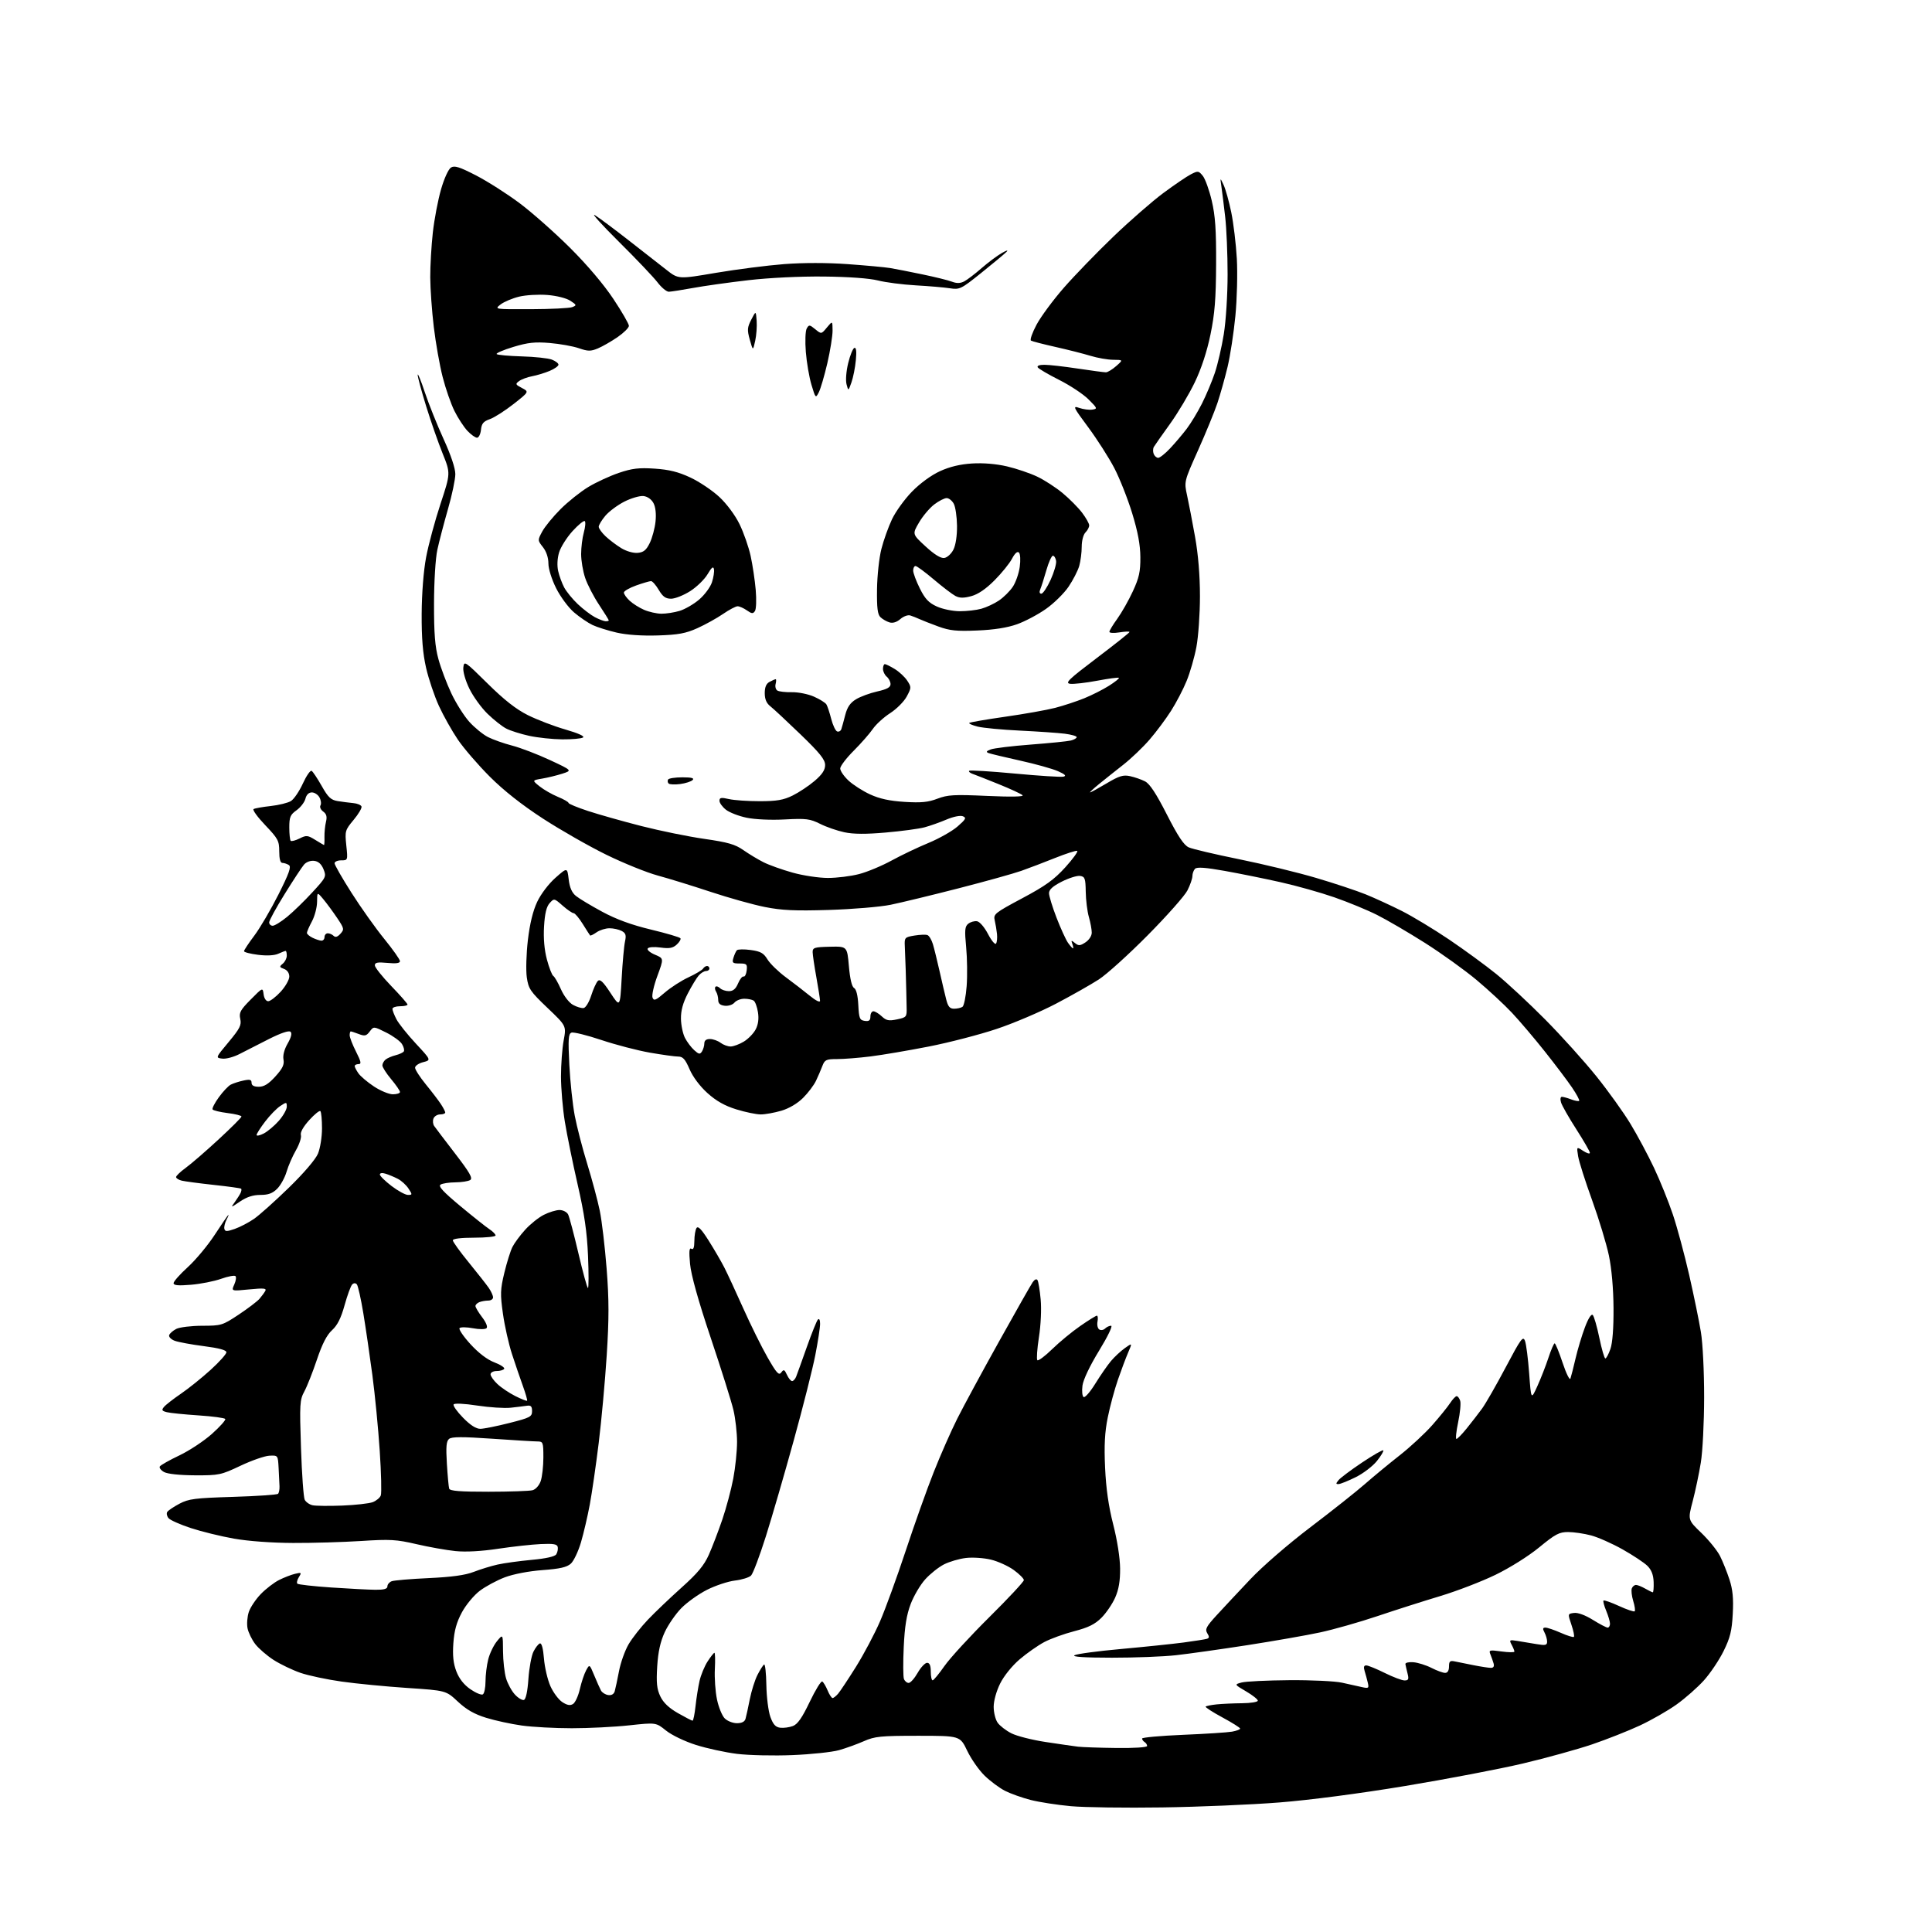 <?xml version="1.0" encoding="UTF-8" standalone="no"?>
<svg 
  version="1.1" 
  xmlns="http://www.w3.org/2000/svg" 
  xmlns:xlink="http://www.w3.org/1999/xlink" 
  xmlns:svg="http://www.w3.org/2000/svg"
  xmlns:rdf="http://www.w3.org/1999/02/22-rdf-syntax-ns#"
  xmlns:cc="http://creativecommons.org/ns#"
  xmlns:dc="http://purl.org/dc/elements/1.1/"
  viewBox="0 0 768 768"
  width="768"
  height="768"
>
<style>svg {background-color: white; }</style>"
<path stroke="none" fill="black" fill-rule="evenodd" d="M462.00,718.48C447.43,718.70 431.11,718.47 425.73,717.99C420.36,717.50 413.16,716.39 409.73,715.52C406.31,714.64 401.70,713.00 399.50,711.88C397.30,710.75 393.66,708.05 391.41,705.86C389.16,703.68 386.04,699.22 384.48,695.95C381.63,690.00 381.63,690.00 364.94,690.00C350.03,690.00 347.74,690.23 343.38,692.16C340.70,693.34 336.26,694.94 333.51,695.72C330.75,696.49 322.43,697.38 315.00,697.68C307.57,697.99 297.67,697.76 293.00,697.19C288.32,696.61 280.95,695.01 276.62,693.63C272.15,692.21 267.02,689.74 264.75,687.92C260.75,684.70 260.75,684.70 250.12,685.85C244.28,686.49 234.02,687.00 227.32,687.00C220.62,687.00 211.68,686.52 207.45,685.93C203.22,685.34 196.83,683.96 193.25,682.85C188.55,681.40 185.43,679.61 182.02,676.43C177.30,672.01 177.30,672.01 161.90,670.99C153.43,670.42 141.71,669.29 135.85,668.46C129.99,667.64 122.60,666.07 119.43,664.98C116.26,663.88 111.46,661.58 108.77,659.86C106.09,658.13 102.79,655.28 101.45,653.53C100.11,651.77 98.74,648.95 98.40,647.26C98.06,645.56 98.29,642.66 98.90,640.80C99.51,638.95 101.67,635.72 103.69,633.64C105.72,631.55 108.98,629.05 110.94,628.07C112.90,627.09 115.75,625.98 117.27,625.62C119.84,625.00 119.96,625.10 118.81,626.93C118.13,628.02 117.86,629.19 118.21,629.54C118.55,629.89 124.61,630.57 131.67,631.05C138.73,631.53 146.64,631.94 149.25,631.96C152.66,631.99 154.00,631.61 154.00,630.61C154.00,629.84 154.76,628.92 155.69,628.57C156.62,628.21 163.26,627.65 170.44,627.32C179.62,626.89 184.93,626.16 188.31,624.85C190.96,623.82 195.22,622.51 197.78,621.94C200.34,621.36 206.44,620.53 211.33,620.07C217.02,619.55 220.54,618.76 221.11,617.88C221.60,617.12 221.87,615.83 221.72,615.00C221.50,613.81 220.08,613.56 214.97,613.79C211.41,613.95 203.80,614.79 198.04,615.65C191.36,616.66 185.23,617.00 181.04,616.58C177.45,616.21 170.46,614.97 165.53,613.82C157.57,611.97 155.10,611.82 143.53,612.57C136.36,613.03 124.20,613.38 116.50,613.35C108.08,613.32 98.72,612.64 93.00,611.63C87.78,610.71 80.05,608.81 75.83,607.42C71.60,606.03 67.63,604.26 66.99,603.49C66.35,602.72 66.12,601.61 66.48,601.03C66.84,600.45 69.02,598.98 71.32,597.76C75.01,595.81 77.50,595.49 92.67,595.03C102.11,594.74 110.15,594.19 110.52,593.81C110.90,593.44 111.16,592.09 111.11,590.81C111.06,589.54 110.90,586.25 110.75,583.50C110.48,578.50 110.48,578.50 107.09,578.66C105.22,578.75 100.05,580.55 95.60,582.66C87.85,586.33 87.06,586.50 77.50,586.46C71.41,586.43 66.61,585.92 65.22,585.16C63.97,584.47 63.21,583.46 63.54,582.93C63.87,582.40 67.37,580.42 71.32,578.54C75.27,576.66 81.09,572.81 84.26,569.98C87.42,567.15 89.80,564.49 89.54,564.07C89.28,563.65 84.50,563.01 78.91,562.64C73.31,562.27 67.66,561.70 66.34,561.37C64.35,560.87 64.16,560.52 65.18,559.28C65.86,558.46 68.91,556.08 71.96,554.00C75.01,551.92 80.31,547.65 83.75,544.52C87.19,541.39 90.00,538.25 90.00,537.55C90.00,536.68 87.07,535.89 81.01,535.11C76.06,534.47 70.85,533.51 69.42,532.97C68.00,532.43 67.02,531.43 67.25,530.74C67.47,530.06 68.75,528.94 70.08,528.26C71.41,527.59 76.04,527.02 80.37,527.01C87.99,527.00 88.43,526.86 94.90,522.57C98.57,520.13 102.27,517.31 103.13,516.32C103.99,515.32 105.04,513.91 105.45,513.18C106.06,512.11 104.84,511.99 99.06,512.56C91.92,513.27 91.92,513.27 93.12,510.63C93.78,509.18 94.00,507.67 93.61,507.28C93.22,506.89 90.64,507.37 87.89,508.35C85.13,509.33 79.75,510.39 75.94,510.71C70.83,511.14 69.00,510.97 69.00,510.07C69.00,509.40 71.55,506.52 74.68,503.68C77.80,500.83 82.55,495.13 85.25,491.01C87.94,486.89 90.40,483.29 90.71,483.01C91.02,482.73 90.73,483.54 90.07,484.80C89.41,486.07 89.01,487.72 89.19,488.47C89.45,489.61 90.12,489.62 93.30,488.52C95.39,487.79 98.84,485.99 100.97,484.52C103.10,483.05 109.33,477.47 114.82,472.13C120.76,466.35 125.45,460.87 126.40,458.59C127.28,456.47 128.00,451.98 128.00,448.54C128.00,445.13 127.71,442.05 127.36,441.69C127.01,441.34 125.01,442.96 122.91,445.28C120.53,447.92 119.29,450.15 119.61,451.22C119.89,452.17 119.00,454.87 117.65,457.22C116.29,459.57 114.61,463.43 113.92,465.78C113.23,468.14 111.55,471.17 110.20,472.53C108.35,474.38 106.66,475.00 103.50,475.00C100.60,475.00 98.08,475.81 95.45,477.60C91.68,480.16 91.65,480.16 93.33,477.85C94.26,476.56 95.30,474.92 95.64,474.21C95.97,473.50 96.08,472.74 95.87,472.53C95.66,472.32 90.77,471.64 84.99,471.02C79.22,470.39 73.49,469.63 72.25,469.33C71.01,469.03 70.00,468.38 70.00,467.90C70.00,467.41 71.71,465.77 73.80,464.26C75.90,462.74 81.75,457.68 86.80,453.02C91.86,448.35 96.00,444.22 96.00,443.84C96.00,443.46 93.52,442.83 90.49,442.46C87.45,442.08 84.76,441.43 84.50,441.01C84.25,440.59 85.36,438.42 86.99,436.18C88.61,433.94 90.74,431.68 91.72,431.17C92.70,430.66 94.96,429.92 96.75,429.54C99.34,428.98 100.00,429.16 100.00,430.42C100.00,431.49 100.92,432.00 102.88,432.00C104.99,432.00 106.77,430.89 109.48,427.89C112.34,424.73 113.08,423.18 112.69,421.17C112.38,419.55 113.01,417.14 114.34,414.83C115.75,412.38 116.15,410.77 115.50,410.15C114.87,409.56 111.75,410.60 107.00,412.98C102.88,415.05 97.62,417.73 95.31,418.94C93.01,420.15 89.90,421.00 88.39,420.82C85.65,420.50 85.65,420.50 90.90,414.21C95.36,408.85 96.05,407.49 95.51,405.04C94.96,402.56 95.53,401.50 99.66,397.33C104.44,392.50 104.44,392.50 104.79,395.25C104.99,396.86 105.75,398.00 106.62,398.00C107.43,398.00 109.65,396.31 111.55,394.25C113.44,392.19 114.99,389.47 115.00,388.22C115.00,386.81 114.20,385.64 112.91,385.16C111.03,384.47 110.98,384.26 112.41,383.07C113.29,382.35 114.00,380.91 114.00,379.88C114.00,378.84 113.80,378.00 113.55,378.00C113.30,378.00 111.98,378.51 110.63,379.12C109.08,379.83 106.07,379.99 102.58,379.55C99.51,379.17 97.00,378.52 97.00,378.11C97.00,377.70 98.84,374.92 101.09,371.93C103.34,368.94 107.65,361.60 110.67,355.61C114.94,347.13 115.86,344.53 114.83,343.87C114.10,343.41 112.94,343.02 112.25,343.02C111.43,343.01 111.00,341.41 111.00,338.43C111.00,334.24 110.53,333.36 105.44,328.02C102.38,324.82 100.30,321.94 100.80,321.62C101.31,321.31 104.38,320.76 107.61,320.41C110.85,320.05 114.47,319.16 115.66,318.42C116.85,317.68 118.98,314.55 120.39,311.46C121.80,308.38 123.37,306.11 123.88,306.43C124.39,306.74 126.19,309.45 127.89,312.45C130.42,316.95 131.53,318.00 134.23,318.44C136.03,318.73 138.82,319.09 140.42,319.24C142.03,319.38 143.51,320.00 143.71,320.61C143.91,321.22 142.49,323.62 140.56,325.93C137.18,329.98 137.07,330.36 137.66,336.07C138.28,341.97 138.27,342.00 135.64,342.00C134.19,342.00 133.00,342.53 133.00,343.17C133.00,343.81 136.03,349.10 139.74,354.92C143.44,360.74 149.29,368.97 152.74,373.21C156.18,377.44 159.00,381.44 159.00,382.08C159.00,382.89 157.43,383.10 154.00,382.77C150.08,382.40 149.00,382.61 149.00,383.74C149.00,384.54 151.93,388.22 155.50,391.93C159.08,395.63 162.00,398.96 162.00,399.33C162.00,399.70 160.65,400.00 159.00,400.00C157.35,400.00 156.00,400.47 156.00,401.05C156.00,401.63 156.71,403.48 157.59,405.17C158.46,406.86 161.93,411.20 165.29,414.82C171.41,421.40 171.41,421.40 168.21,422.23C166.44,422.68 165.00,423.68 165.00,424.44C165.00,425.20 166.91,428.16 169.25,431.03C171.59,433.89 174.29,437.42 175.24,438.87C176.20,440.32 176.99,441.84 176.99,442.25C177.00,442.66 176.09,443.00 174.97,443.00C173.85,443.00 172.65,443.74 172.31,444.64C171.96,445.54 172.09,446.87 172.59,447.59C173.09,448.32 176.84,453.25 180.91,458.55C186.75,466.14 188.02,468.37 186.91,469.08C186.14,469.57 183.47,469.98 181.00,470.00C178.53,470.02 175.89,470.42 175.13,470.90C174.12,471.54 176.14,473.73 182.93,479.39C187.97,483.58 193.20,487.74 194.55,488.62C195.90,489.51 197.00,490.63 197.00,491.12C197.00,491.60 193.18,492.00 188.50,492.00C183.28,492.00 180.00,492.40 180.00,493.04C180.00,493.61 182.83,497.55 186.30,501.79C189.76,506.03 193.36,510.61 194.30,511.97C195.23,513.33 196.00,515.02 196.00,515.72C196.00,516.43 195.14,517.00 194.08,517.00C193.03,517.00 191.45,517.27 190.58,517.61C189.71,517.94 189.00,518.65 189.00,519.17C189.00,519.70 190.19,521.70 191.65,523.61C193.22,525.66 193.94,527.45 193.40,527.97C192.89,528.47 190.55,528.48 188.00,528.00C185.53,527.53 183.14,527.50 182.69,527.93C182.25,528.36 184.18,531.22 186.98,534.29C190.23,537.85 193.68,540.48 196.52,541.56C198.96,542.49 200.72,543.65 200.42,544.13C200.12,544.61 198.78,545.00 197.44,545.00C196.09,545.00 195.00,545.59 195.00,546.31C195.00,547.04 196.24,548.79 197.75,550.20C199.26,551.62 202.46,553.76 204.85,554.96C207.24,556.16 209.34,556.99 209.52,556.81C209.71,556.63 208.96,554.01 207.87,550.99C206.78,547.97 204.82,542.25 203.53,538.28C202.23,534.31 200.61,527.09 199.93,522.25C198.82,514.42 198.88,512.59 200.48,505.97C201.47,501.86 202.92,497.24 203.70,495.69C204.48,494.14 206.74,491.07 208.74,488.87C210.73,486.66 214.06,483.99 216.14,482.93C218.22,481.87 221.05,481.00 222.42,481.00C223.80,481.00 225.33,481.79 225.83,482.75C226.32,483.71 228.17,490.69 229.94,498.25C231.71,505.81 233.41,512.00 233.72,512.00C234.03,512.00 234.04,506.26 233.75,499.25C233.34,489.68 232.31,482.60 229.63,470.88C227.66,462.29 225.37,451.04 224.53,445.88C223.69,440.72 223.01,432.65 223.00,427.93C223.00,423.22 223.48,416.76 224.07,413.58C225.14,407.80 225.14,407.80 217.63,400.65C210.77,394.11 210.07,393.07 209.41,388.50C209.02,385.75 209.21,379.09 209.84,373.70C210.61,367.18 211.85,362.08 213.55,358.48C215.03,355.36 218.10,351.32 220.81,348.93C225.50,344.79 225.50,344.79 226.06,349.53C226.45,352.84 227.33,354.85 228.95,356.16C230.23,357.20 234.93,360.02 239.39,362.43C244.98,365.45 251.00,367.65 258.76,369.52C264.95,371.01 270.23,372.56 270.49,372.98C270.74,373.39 270.07,374.53 268.99,375.50C267.47,376.89 266.05,377.14 262.56,376.66C259.97,376.31 257.83,376.47 257.47,377.05C257.13,377.59 258.44,378.70 260.37,379.51C263.89,380.98 263.89,380.98 261.32,387.94C259.90,391.77 259.04,395.65 259.39,396.57C259.93,397.98 260.68,397.67 264.26,394.57C266.59,392.56 270.82,389.83 273.66,388.51C276.49,387.19 279.11,385.63 279.47,385.05C279.83,384.47 280.54,384.00 281.06,384.00C281.58,384.00 282.00,384.45 282.00,385.00C282.00,385.55 281.39,386.00 280.65,386.00C279.92,386.00 278.62,386.79 277.77,387.75C276.92,388.71 274.96,391.93 273.42,394.91C271.47,398.69 270.64,401.73 270.69,404.98C270.73,407.54 271.45,410.96 272.28,412.57C273.11,414.19 274.77,416.39 275.96,417.46C277.80,419.13 278.26,419.20 279.05,417.96C279.55,417.16 279.98,415.71 279.98,414.75C279.99,413.60 280.77,413.01 282.25,413.03C283.49,413.05 285.37,413.72 286.44,414.53C287.51,415.34 289.31,416.00 290.44,416.00C291.57,415.99 293.94,415.11 295.70,414.04C297.46,412.97 299.58,410.78 300.41,409.17C301.41,407.25 301.71,404.95 301.30,402.38C300.97,400.25 300.20,398.17 299.60,397.77C298.99,397.36 297.32,397.02 295.87,397.02C294.43,397.01 292.67,397.70 291.96,398.55C291.24,399.41 289.52,399.97 288.09,399.80C286.27,399.59 285.50,398.91 285.50,397.50C285.50,396.40 285.12,394.91 284.65,394.18C284.18,393.46 284.08,392.59 284.42,392.25C284.76,391.91 285.57,392.17 286.22,392.82C286.87,393.47 288.46,394.00 289.75,394.00C291.42,394.00 292.47,393.12 293.39,390.93C294.10,389.24 295.09,388.01 295.59,388.18C296.09,388.36 296.64,387.26 296.82,385.75C297.10,383.27 296.83,383.00 294.00,383.00C291.21,383.00 290.94,382.75 291.55,380.75C291.92,379.51 292.54,378.16 292.92,377.74C293.30,377.33 295.77,377.28 298.41,377.64C302.36,378.18 303.55,378.85 305.09,381.39C306.12,383.08 309.41,386.28 312.40,388.49C315.38,390.69 319.67,394.00 321.91,395.83C324.29,397.78 325.99,398.61 325.98,397.83C325.97,397.10 325.31,392.90 324.52,388.50C323.72,384.10 323.06,379.60 323.04,378.50C323.02,376.71 323.73,376.48 329.89,376.34C336.76,376.18 336.76,376.18 337.45,384.08C337.89,389.14 338.63,392.25 339.51,392.75C340.38,393.23 341.00,395.73 341.19,399.51C341.47,404.85 341.74,405.53 343.75,405.82C345.46,406.06 346.00,405.64 346.00,404.07C346.00,402.93 346.53,402.00 347.19,402.00C347.84,402.00 349.34,402.91 350.52,404.02C352.31,405.70 353.32,405.90 356.58,405.22C360.36,404.42 360.50,404.26 360.40,400.45C360.35,398.28 360.28,395.38 360.26,394.00C360.24,392.62 360.14,388.80 360.03,385.50C359.92,382.20 359.76,377.94 359.67,376.03C359.51,372.72 359.69,372.53 363.48,371.90C365.67,371.54 368.01,371.45 368.68,371.71C369.35,371.97 370.33,373.60 370.85,375.34C371.37,377.08 372.55,381.88 373.48,386.00C374.40,390.12 375.59,395.19 376.12,397.25C376.86,400.17 377.57,401.00 379.29,400.98C380.50,400.98 381.99,400.64 382.60,400.23C383.20,399.83 383.95,396.12 384.26,392.00C384.57,387.88 384.48,380.90 384.06,376.50C383.41,369.75 383.54,368.30 384.89,367.21C385.77,366.50 387.33,366.05 388.37,366.21C389.45,366.38 391.32,368.55 392.77,371.32C394.16,373.98 395.59,375.67 395.95,375.08C396.32,374.49 396.48,372.77 396.32,371.25C396.16,369.74 395.76,367.32 395.42,365.87C394.84,363.37 395.41,362.92 406.36,357.07C415.62,352.14 419.02,349.68 423.51,344.73C426.59,341.32 428.69,338.40 428.18,338.23C427.67,338.06 423.71,339.34 419.38,341.07C415.05,342.81 409.02,345.10 406.00,346.17C402.98,347.24 391.74,350.37 381.04,353.12C370.33,355.87 358.18,358.81 354.04,359.66C349.89,360.51 338.85,361.43 329.50,361.72C315.93,362.13 310.79,361.89 304.00,360.54C299.32,359.61 289.65,356.90 282.50,354.53C275.35,352.16 265.90,349.24 261.50,348.05C257.10,346.86 247.88,343.13 241.00,339.76C234.12,336.39 222.79,329.92 215.81,325.39C207.43,319.94 200.25,314.28 194.70,308.73C190.08,304.11 184.37,297.49 182.02,294.03C179.67,290.57 176.28,284.54 174.48,280.62C172.68,276.70 170.39,269.90 169.38,265.50C168.07,259.75 167.57,253.71 167.62,244.00C167.67,235.82 168.36,226.96 169.39,221.50C170.32,216.55 172.89,207.02 175.10,200.32C179.12,188.13 179.12,188.13 175.97,180.32C174.23,176.02 171.28,167.55 169.41,161.50C167.54,155.45 166.02,149.82 166.04,149.00C166.06,148.18 167.35,151.32 168.90,156.00C170.46,160.68 173.82,169.05 176.37,174.62C179.24,180.90 181.00,186.15 181.00,188.47C181.00,190.52 179.69,196.77 178.08,202.35C176.48,207.93 174.58,215.20 173.86,218.50C173.11,221.95 172.55,231.09 172.53,240.00C172.51,251.81 172.92,257.05 174.28,262.00C175.25,265.57 177.57,271.71 179.42,275.63C181.27,279.55 184.49,284.64 186.57,286.95C188.66,289.26 192.00,291.98 193.99,293.00C195.99,294.01 200.32,295.55 203.63,296.40C206.93,297.26 213.65,299.83 218.57,302.12C227.50,306.28 227.50,306.28 223.50,307.56C221.30,308.26 217.70,309.14 215.50,309.51C211.50,310.19 211.50,310.19 214.50,312.59C216.15,313.91 219.41,315.78 221.75,316.75C224.08,317.71 225.99,318.80 226.00,319.17C226.00,319.54 229.49,320.98 233.75,322.38C238.01,323.78 247.57,326.48 255.00,328.38C262.43,330.27 273.68,332.57 280.00,333.47C289.37,334.82 292.24,335.64 295.50,337.93C297.70,339.47 301.30,341.64 303.50,342.75C305.70,343.86 310.90,345.72 315.06,346.88C319.22,348.05 325.54,349.00 329.10,349.00C332.67,349.00 338.24,348.31 341.49,347.46C344.74,346.62 350.57,344.19 354.45,342.06C358.33,339.94 364.94,336.79 369.14,335.06C373.34,333.32 378.51,330.39 380.64,328.54C383.96,325.64 384.25,325.07 382.73,324.47C381.71,324.07 378.95,324.63 376.23,325.79C373.63,326.90 369.69,328.29 367.49,328.88C365.28,329.47 358.37,330.40 352.14,330.94C344.19,331.64 339.28,331.61 335.66,330.84C332.82,330.24 328.48,328.74 326.00,327.49C321.99,325.49 320.46,325.29 312.00,325.74C306.47,326.04 300.13,325.75 296.81,325.06C293.68,324.42 289.97,322.98 288.56,321.87C287.15,320.76 286.00,319.16 286.00,318.32C286.00,317.05 286.67,316.93 289.75,317.64C291.81,318.11 297.32,318.50 302.00,318.49C308.78,318.49 311.43,318.03 315.08,316.24C317.59,315.00 321.53,312.38 323.83,310.42C326.84,307.84 328.00,306.08 328.00,304.11C328.00,301.96 325.91,299.35 318.23,291.94C312.85,286.75 307.45,281.72 306.23,280.76C304.69,279.56 304.00,277.95 304.00,275.54C304.00,273.13 304.59,271.75 305.93,271.04C307.00,270.47 308.08,270.00 308.34,270.00C308.60,270.00 308.59,270.85 308.32,271.89C308.05,272.93 308.36,274.11 309.02,274.51C309.68,274.92 312.27,275.21 314.79,275.16C317.30,275.11 321.25,275.90 323.55,276.92C325.86,277.94 328.09,279.33 328.51,280.01C328.93,280.69 329.79,283.30 330.43,285.81C331.07,288.31 332.14,290.55 332.80,290.77C333.46,290.99 334.20,290.57 334.45,289.83C334.70,289.10 335.40,286.57 336.00,284.20C336.80,281.09 337.97,279.38 340.28,277.97C342.03,276.91 345.83,275.51 348.73,274.86C352.59,274.00 354.00,273.22 354.00,271.96C354.00,271.02 353.32,269.68 352.50,269.00C351.68,268.32 351.00,266.91 351.00,265.88C351.00,264.84 351.34,264.00 351.75,264.00C352.16,264.01 353.94,264.88 355.70,265.96C357.45,267.03 359.68,269.10 360.64,270.57C362.31,273.13 362.31,273.39 360.44,276.87C359.37,278.87 356.41,281.84 353.86,283.48C351.31,285.12 348.19,287.96 346.94,289.80C345.68,291.63 342.26,295.53 339.33,298.46C336.40,301.39 334.00,304.55 334.00,305.49C334.00,306.43 335.46,308.57 337.25,310.25C339.04,311.94 342.91,314.42 345.84,315.77C349.63,317.52 353.63,318.39 359.58,318.76C366.18,319.17 368.98,318.90 372.65,317.49C376.73,315.94 379.27,315.79 392.40,316.39C401.96,316.82 407.11,316.72 406.48,316.11C405.94,315.59 401.68,313.61 397.00,311.72C392.32,309.83 387.65,307.98 386.61,307.62C385.57,307.25 384.96,306.71 385.26,306.41C385.56,306.10 393.72,306.60 403.39,307.50C413.06,308.41 421.77,308.96 422.74,308.73C424.01,308.42 423.39,307.81 420.54,306.55C418.35,305.58 411.60,303.70 405.54,302.36C399.47,301.01 393.82,299.67 393.00,299.36C391.86,298.93 392.06,298.58 393.82,297.91C395.09,297.42 402.26,296.55 409.75,295.98C417.23,295.41 424.40,294.69 425.68,294.37C426.96,294.05 428.00,293.44 428.00,293.02C428.00,292.60 425.86,291.99 423.25,291.66C420.64,291.33 412.65,290.78 405.50,290.43C398.35,290.09 390.77,289.37 388.65,288.84C386.53,288.30 385.02,287.65 385.29,287.38C385.56,287.11 392.00,286.00 399.61,284.91C407.21,283.83 416.14,282.24 419.46,281.38C422.77,280.52 427.96,278.81 430.99,277.58C434.02,276.35 438.46,274.11 440.84,272.60C443.23,271.09 445.01,269.67 444.78,269.45C444.56,269.22 440.69,269.74 436.18,270.59C431.67,271.44 426.83,271.99 425.43,271.82C423.23,271.54 424.68,270.14 435.94,261.61C443.12,256.17 449.00,251.50 449.00,251.23C449.00,250.96 447.20,251.03 445.00,251.38C442.80,251.74 441.00,251.64 441.00,251.16C441.00,250.69 442.42,248.34 444.16,245.94C445.89,243.54 448.67,238.64 450.33,235.04C452.81,229.68 453.35,227.24 453.31,221.50C453.28,216.56 452.32,211.41 450.05,204.00C448.28,198.22 445.07,190.12 442.92,186.00C440.76,181.88 436.11,174.60 432.57,169.82C426.59,161.77 426.33,161.22 429.01,162.15C430.59,162.70 432.91,163.01 434.16,162.83C436.34,162.51 436.28,162.33 432.68,158.74C430.61,156.67 425.36,153.19 421.03,151.02C416.70,148.84 412.87,146.59 412.52,146.03C412.13,145.40 413.18,145.00 415.19,145.01C417.01,145.01 422.96,145.68 428.41,146.51C433.86,147.33 438.90,148.00 439.61,148.00C440.31,148.00 442.15,146.89 443.69,145.53C446.50,143.06 446.50,143.06 442.50,143.02C440.30,143.00 436.25,142.29 433.50,141.45C430.75,140.61 424.49,139.02 419.59,137.92C414.70,136.82 410.30,135.69 409.82,135.39C409.35,135.10 410.35,132.25 412.05,129.06C413.75,125.87 418.63,119.27 422.90,114.38C427.17,109.50 436.03,100.35 442.58,94.06C449.14,87.77 458.06,79.98 462.42,76.75C466.78,73.52 471.70,70.17 473.36,69.31C476.22,67.84 476.47,67.87 478.13,69.91C479.09,71.10 480.69,75.54 481.69,79.79C483.10,85.78 483.48,91.40 483.42,105.00C483.36,118.81 482.89,124.71 481.18,132.99C479.79,139.74 477.56,146.53 474.94,151.99C472.69,156.67 468.27,164.10 465.10,168.50C461.93,172.90 459.04,177.02 458.67,177.66C458.30,178.30 458.27,179.54 458.60,180.41C458.94,181.28 459.75,182.00 460.40,182.00C461.06,182.00 463.18,180.31 465.12,178.25C467.07,176.19 470.02,172.70 471.70,170.50C473.37,168.30 476.12,163.75 477.81,160.40C479.50,157.04 481.80,151.57 482.92,148.23C484.04,144.90 485.65,137.97 486.48,132.83C487.33,127.56 487.99,117.19 487.99,109.00C487.99,101.03 487.56,90.78 487.03,86.23C486.51,81.68 485.84,76.28 485.54,74.23C485.00,70.50 485.00,70.50 486.41,73.53C487.19,75.20 488.56,80.09 489.44,84.38C490.33,88.68 491.33,96.99 491.66,102.85C491.99,108.71 491.73,118.96 491.08,125.64C490.43,132.32 489.04,141.41 487.98,145.84C486.92,150.28 485.10,156.74 483.95,160.20C482.79,163.67 479.33,172.11 476.26,178.96C470.68,191.43 470.68,191.43 471.89,196.96C472.56,200.01 473.98,207.39 475.05,213.37C476.31,220.41 477.00,228.75 477.00,237.03C477.00,244.07 476.36,253.15 475.58,257.23C474.81,261.30 473.07,267.34 471.72,270.64C470.38,273.95 467.58,279.33 465.50,282.58C463.43,285.84 459.59,290.98 456.96,294.02C454.34,297.06 449.63,301.56 446.49,304.02C443.35,306.48 438.98,309.96 436.79,311.75C434.60,313.54 433.05,315.00 433.33,315.00C433.62,315.00 436.57,313.38 439.88,311.41C444.87,308.44 446.47,307.94 449.20,308.53C451.02,308.92 453.70,309.85 455.16,310.60C457.04,311.56 459.59,315.43 463.85,323.79C468.25,332.42 470.60,335.95 472.52,336.83C473.97,337.49 483.00,339.62 492.59,341.56C502.17,343.50 515.98,346.85 523.26,349.01C530.54,351.16 539.40,354.11 542.95,355.55C546.50,357.00 552.91,359.94 557.20,362.10C561.49,364.26 569.98,369.39 576.07,373.50C582.15,377.61 590.59,383.78 594.81,387.20C599.04,390.62 607.79,398.76 614.26,405.29C620.72,411.82 629.86,421.96 634.57,427.83C639.29,433.70 645.38,442.20 648.12,446.72C650.86,451.24 655.08,459.12 657.49,464.22C659.90,469.32 663.29,477.71 665.01,482.84C666.73,487.98 669.64,498.78 671.48,506.84C673.32,514.91 675.41,525.10 676.13,529.50C676.88,534.04 677.43,545.28 677.42,555.50C677.41,565.40 676.82,577.07 676.10,581.42C675.39,585.78 673.94,592.69 672.87,596.77C670.92,604.18 670.92,604.18 676.34,609.38C679.31,612.24 682.64,616.37 683.74,618.54C684.83,620.72 686.52,624.92 687.48,627.87C688.79,631.85 689.13,635.37 688.80,641.52C688.45,648.28 687.78,651.01 685.16,656.32C683.40,659.90 679.88,665.14 677.35,667.96C674.81,670.78 669.91,675.10 666.46,677.56C663.01,680.03 656.43,683.79 651.84,685.93C647.25,688.06 638.72,691.43 632.88,693.42C627.03,695.40 614.66,698.82 605.38,701.02C596.09,703.21 575.00,707.24 558.50,709.97C540.32,712.98 520.62,715.56 508.50,716.51C497.50,717.38 476.57,718.27 462.00,718.48zM443.75,694.85C450.84,694.94 456.00,694.60 456.00,694.06C456.00,693.54 455.55,692.84 455.00,692.50C454.45,692.16 454.00,691.53 454.00,691.09C454.00,690.66 461.31,690.00 470.25,689.62C479.19,689.25 487.96,688.68 489.75,688.36C491.54,688.04 492.99,687.49 492.98,687.14C492.97,686.79 489.78,684.78 485.89,682.68C481.99,680.58 479.02,678.65 479.27,678.39C479.53,678.14 481.49,677.74 483.62,677.52C485.75,677.30 490.31,677.09 493.75,677.06C497.19,677.03 500.00,676.57 500.00,676.04C500.00,675.52 497.90,673.85 495.32,672.34C490.65,669.60 490.65,669.60 493.57,668.82C495.18,668.38 503.70,667.97 512.50,667.90C521.30,667.83 530.75,668.28 533.50,668.90C536.25,669.51 539.80,670.30 541.39,670.65C544.05,671.24 544.24,671.09 543.72,668.89C543.41,667.58 542.85,665.49 542.46,664.25C541.97,662.67 542.17,662.01 543.13,662.03C543.89,662.05 547.19,663.40 550.47,665.03C553.76,666.66 557.30,668.00 558.33,668.00C559.89,668.00 560.10,667.52 559.53,665.27C559.15,663.77 558.77,662.08 558.67,661.52C558.58,660.96 559.98,660.62 561.81,660.76C563.64,660.91 566.88,661.92 569.02,663.01C571.17,664.11 573.61,665.00 574.46,665.00C575.44,665.00 576.00,664.08 576.00,662.48C576.00,660.40 576.39,660.04 578.25,660.43C579.49,660.69 582.88,661.38 585.80,661.95C588.71,662.53 591.80,663.00 592.67,663.00C593.68,663.00 594.06,662.39 593.73,661.25C593.45,660.29 592.88,658.66 592.46,657.64C591.75,655.91 592.08,655.82 596.85,656.48C599.68,656.87 602.00,656.89 602.00,656.53C602.00,656.17 601.51,654.94 600.90,653.81C599.87,651.89 600.02,651.79 603.15,652.29C604.99,652.59 608.41,653.15 610.75,653.55C614.36,654.16 615.00,654.01 615.00,652.57C615.00,651.63 614.53,650.00 613.96,648.93C613.17,647.45 613.26,647.00 614.34,647.00C615.11,647.00 617.87,647.94 620.46,649.08C623.05,650.23 625.39,650.95 625.65,650.68C625.92,650.41 625.48,648.24 624.66,645.85C623.18,641.50 623.18,641.50 625.71,641.17C627.24,640.97 630.18,642.05 633.18,643.92C635.91,645.62 638.55,647.00 639.07,647.00C639.58,647.00 640.00,646.31 640.00,645.47C640.00,644.63 639.32,642.31 638.49,640.31C637.65,638.32 637.18,636.49 637.42,636.24C637.67,636.00 640.44,636.97 643.59,638.41C646.73,639.85 649.54,640.80 649.82,640.51C650.10,640.23 649.84,638.38 649.23,636.41C648.63,634.43 648.38,632.19 648.67,631.41C648.97,630.63 649.73,630.02 650.36,630.04C650.99,630.05 652.62,630.71 654.00,631.50C655.38,632.29 656.73,632.95 657.00,632.97C657.27,632.98 657.43,631.14 657.35,628.87C657.24,626.00 656.48,624.04 654.85,622.43C653.56,621.17 649.13,618.23 645.01,615.91C640.89,613.59 635.26,611.09 632.51,610.36C629.75,609.62 625.65,609.02 623.39,609.01C619.83,609.00 618.29,609.81 611.89,615.07C607.65,618.56 600.24,623.21 594.50,626.00C589.00,628.67 579.10,632.48 572.50,634.47C565.90,636.45 554.65,640.04 547.50,642.45C540.35,644.85 530.09,647.77 524.70,648.92C519.31,650.08 506.26,652.36 495.70,654.00C485.14,655.63 472.45,657.42 467.50,657.97C462.55,658.53 451.07,658.97 442.00,658.96C430.95,658.95 426.04,658.62 427.15,657.98C428.05,657.45 436.38,656.33 445.65,655.50C454.92,654.66 466.10,653.50 470.50,652.92C474.90,652.33 479.07,651.67 479.77,651.45C480.75,651.14 480.78,650.62 479.90,649.22C478.94,647.67 479.50,646.59 483.63,642.09C486.31,639.17 492.32,632.74 497.00,627.80C501.87,622.64 512.11,613.78 521.00,607.03C529.52,600.56 539.26,592.84 542.63,589.88C546.01,586.92 552.21,581.80 556.42,578.50C560.62,575.20 566.45,569.80 569.36,566.50C572.27,563.20 575.46,559.26 576.44,557.75C577.43,556.24 578.60,555.00 579.05,555.00C579.50,555.00 580.13,555.83 580.45,556.84C580.77,557.86 580.41,561.68 579.64,565.34C578.87,569.00 578.56,572.00 578.95,572.00C579.35,572.00 581.20,570.10 583.08,567.77C584.96,565.45 587.68,561.93 589.13,559.95C590.58,557.96 594.82,550.57 598.55,543.51C604.60,532.08 605.43,530.94 606.22,533.05C606.70,534.36 607.44,540.16 607.87,545.96C608.64,556.50 608.64,556.50 611.13,551.00C612.50,547.98 614.48,542.91 615.52,539.75C616.56,536.59 617.68,534.00 618.00,534.00C618.33,534.00 619.75,537.49 621.17,541.75C622.59,546.01 623.98,548.83 624.27,548.00C624.56,547.17 625.48,543.58 626.31,540.00C627.14,536.42 628.81,530.87 630.02,527.66C631.38,524.04 632.57,522.17 633.15,522.75C633.66,523.26 634.84,527.35 635.77,531.84C636.70,536.33 637.77,540.00 638.15,540.00C638.53,540.00 639.44,538.31 640.16,536.25C641.00,533.86 641.45,527.95 641.40,520.00C641.35,512.19 640.66,504.34 639.56,499.08C638.59,494.46 635.59,484.56 632.88,477.08C630.17,469.61 627.68,461.76 627.33,459.63C626.71,455.76 626.71,455.76 629.35,457.50C630.81,458.45 632.00,458.80 632.00,458.26C632.00,457.73 629.57,453.52 626.61,448.90C623.64,444.28 620.91,439.49 620.54,438.25C620.15,436.96 620.29,436.00 620.87,436.00C621.42,436.00 623.09,436.46 624.57,437.03C626.06,437.59 627.48,437.85 627.74,437.60C627.99,437.35 626.72,434.97 624.92,432.32C623.13,429.67 618.26,423.23 614.11,418.00C609.96,412.77 604.08,405.85 601.03,402.60C597.99,399.36 591.65,393.48 586.95,389.55C582.25,385.62 573.02,378.99 566.45,374.83C559.88,370.67 551.32,365.67 547.42,363.71C543.53,361.75 535.88,358.60 530.42,356.70C524.97,354.80 515.33,352.09 509.00,350.68C502.68,349.26 492.69,347.24 486.81,346.19C479.27,344.84 475.81,344.59 475.06,345.34C474.48,345.92 474.00,347.23 474.00,348.24C474.00,349.25 473.11,351.82 472.02,353.96C470.94,356.09 463.85,364.09 456.27,371.74C448.70,379.39 439.94,387.31 436.82,389.33C433.70,391.35 426.05,395.69 419.82,398.96C413.59,402.23 402.95,406.76 396.17,409.02C389.39,411.29 377.24,414.44 369.17,416.02C361.10,417.60 350.69,419.37 346.03,419.95C341.37,420.53 335.39,421.00 332.75,421.00C328.44,421.00 327.84,421.28 326.91,423.73C326.34,425.24 325.20,427.89 324.37,429.63C323.54,431.38 321.24,434.43 319.25,436.41C317.03,438.63 313.71,440.60 310.64,441.52C307.89,442.33 304.19,443.00 302.42,443.00C300.66,443.00 296.28,442.10 292.70,440.99C288.11,439.57 284.73,437.67 281.23,434.52C278.21,431.80 275.43,428.09 274.11,425.03C272.39,421.04 271.46,420.00 269.60,420.00C268.32,420.00 263.27,419.30 258.38,418.45C253.50,417.60 244.80,415.34 239.06,413.42C233.32,411.50 227.97,410.18 227.16,410.49C225.93,410.96 225.80,413.06 226.32,423.28C226.66,430.00 227.63,439.10 228.47,443.50C229.31,447.90 231.55,456.56 233.46,462.74C235.36,468.92 237.59,477.25 238.41,481.24C239.24,485.23 240.46,495.60 241.14,504.27C242.11,516.65 242.12,524.08 241.18,538.77C240.52,549.07 239.09,564.74 238.00,573.58C236.91,582.43 235.32,593.45 234.45,598.08C233.59,602.71 232.01,609.47 230.95,613.09C229.88,616.71 228.07,620.53 226.92,621.57C225.34,623.00 222.58,623.63 215.66,624.14C210.25,624.54 204.14,625.71 200.72,626.99C197.54,628.19 193.04,630.61 190.72,632.37C188.39,634.13 185.20,637.98 183.61,640.94C181.50,644.85 180.58,648.16 180.22,653.15C179.87,658.13 180.19,661.21 181.41,664.40C182.52,667.30 184.40,669.70 186.98,671.49C189.13,672.97 191.36,673.90 191.94,673.54C192.52,673.18 193.00,670.86 193.00,668.38C193.00,665.91 193.48,661.96 194.08,659.61C194.67,657.27 196.23,654.03 197.54,652.42C199.93,649.50 199.93,649.50 199.96,656.38C199.98,660.17 200.53,665.02 201.17,667.17C201.81,669.32 203.40,672.22 204.69,673.61C205.99,675.01 207.60,675.97 208.27,675.75C209.04,675.49 209.71,672.37 210.05,667.42C210.35,663.06 211.25,658.18 212.05,656.57C212.85,654.96 214.00,653.49 214.61,653.29C215.31,653.06 215.91,655.26 216.23,659.27C216.51,662.77 217.66,667.69 218.78,670.23C219.90,672.76 222.03,675.63 223.51,676.60C225.45,677.87 226.64,678.08 227.79,677.36C228.67,676.81 229.89,674.14 230.50,671.43C231.12,668.72 232.24,665.38 232.99,664.00C234.35,661.50 234.35,661.50 236.22,666.00C237.24,668.48 238.44,671.17 238.89,672.00C239.34,672.83 240.63,673.64 241.77,673.81C243.07,674.00 244.02,673.45 244.36,672.31C244.65,671.31 245.41,667.73 246.06,664.34C246.70,660.94 248.41,656.14 249.86,653.65C251.31,651.17 254.79,646.74 257.58,643.82C260.37,640.89 266.40,635.15 270.97,631.05C277.29,625.39 279.88,622.28 281.77,618.05C283.13,615.00 285.54,608.71 287.12,604.08C288.70,599.45 290.66,592.09 291.49,587.72C292.32,583.35 292.99,576.79 292.99,573.14C292.98,569.49 292.33,563.80 291.55,560.50C290.78,557.20 286.72,544.31 282.54,531.85C277.55,516.98 274.73,506.89 274.31,502.45C273.85,497.44 273.98,495.87 274.84,496.40C275.64,496.90 276.00,495.94 276.02,493.31C276.02,491.21 276.41,488.90 276.87,488.17C277.48,487.21 278.84,488.62 281.71,493.17C283.91,496.65 286.71,501.47 287.94,503.88C289.17,506.28 292.56,513.61 295.49,520.16C298.42,526.71 302.75,535.46 305.12,539.60C308.71,545.87 309.62,546.87 310.56,545.58C311.54,544.24 311.85,544.37 312.83,546.52C313.45,547.88 314.37,549.00 314.87,549.00C315.37,549.00 316.10,548.21 316.48,547.25C316.86,546.29 318.77,541.00 320.71,535.50C322.66,530.00 324.64,525.07 325.12,524.55C325.64,523.99 326.00,524.68 326.00,526.26C326.00,527.73 325.14,533.33 324.09,538.71C323.04,544.10 319.20,559.30 315.55,572.50C311.91,585.70 306.91,602.89 304.45,610.70C301.98,618.51 299.33,625.53 298.56,626.30C297.79,627.07 294.91,627.97 292.16,628.29C289.42,628.62 284.42,630.27 281.06,631.97C277.69,633.67 273.09,636.96 270.82,639.28C268.55,641.60 265.59,645.91 264.23,648.84C262.50,652.61 261.61,656.63 261.25,662.42C260.85,668.95 261.10,671.41 262.48,674.31C263.67,676.82 265.88,678.93 269.48,680.99C272.38,682.64 274.99,684.00 275.30,684.00C275.61,684.00 276.13,681.41 276.48,678.25C276.82,675.09 277.54,670.56 278.08,668.19C278.62,665.82 280.06,662.34 281.28,660.45C282.50,658.57 283.73,657.02 284.00,657.01C284.27,657.00 284.35,659.90 284.17,663.44C283.98,666.99 284.36,672.43 285.01,675.53C285.65,678.64 287.04,682.04 288.09,683.09C289.14,684.14 291.32,685.00 292.93,685.00C294.87,685.00 296.03,684.41 296.36,683.25C296.64,682.29 297.40,678.80 298.05,675.50C298.70,672.20 300.07,667.84 301.10,665.82C302.13,663.79 303.32,661.93 303.74,661.67C304.16,661.41 304.56,665.09 304.64,669.85C304.72,674.61 305.44,680.30 306.24,682.50C307.33,685.51 308.30,686.57 310.15,686.80C311.51,686.96 313.77,686.66 315.19,686.12C317.08,685.40 318.85,682.85 321.88,676.51C324.15,671.77 326.39,668.12 326.87,668.42C327.35,668.72 328.30,670.32 328.99,671.98C329.68,673.64 330.57,675.00 330.97,675.00C331.36,675.00 332.36,674.21 333.18,673.25C334.00,672.29 337.21,667.45 340.31,662.50C343.40,657.55 347.69,649.45 349.83,644.50C351.98,639.55 356.56,626.95 360.02,616.50C363.47,606.05 368.48,591.97 371.16,585.22C373.83,578.46 378.04,568.90 380.52,563.96C383.00,559.03 390.47,545.21 397.14,533.25C403.80,521.29 409.82,510.68 410.52,509.68C411.29,508.57 412.04,508.26 412.43,508.89C412.78,509.45 413.35,512.89 413.68,516.53C414.04,520.34 413.75,526.70 412.99,531.57C412.27,536.21 411.99,540.32 412.36,540.70C412.74,541.07 415.40,539.09 418.27,536.29C421.15,533.48 426.16,529.35 429.42,527.10C432.67,524.84 435.64,523.00 436.03,523.00C436.41,523.00 436.52,524.07 436.27,525.38C436.02,526.69 436.34,528.09 436.99,528.50C437.64,528.90 438.68,528.72 439.29,528.11C439.90,527.50 440.98,527.00 441.69,527.00C442.41,527.00 440.33,531.32 436.90,536.92C433.23,542.92 430.62,548.41 430.30,550.79C430.01,552.96 430.21,555.01 430.76,555.35C431.30,555.68 433.40,553.27 435.42,549.99C437.45,546.71 440.24,542.68 441.63,541.03C443.02,539.38 445.50,537.07 447.14,535.90C450.12,533.78 450.12,533.78 448.46,537.64C447.55,539.76 445.71,544.63 444.39,548.46C443.06,552.29 441.25,559.01 440.36,563.40C439.16,569.32 438.88,574.47 439.29,583.43C439.67,591.75 440.67,598.76 442.52,606.00C444.12,612.23 445.23,619.34 445.26,623.50C445.30,628.46 444.73,631.84 443.29,635.09C442.17,637.61 439.72,641.21 437.84,643.09C435.26,645.67 432.64,646.97 427.06,648.42C423.00,649.47 417.61,651.42 415.09,652.76C412.57,654.10 408.18,657.18 405.34,659.60C402.33,662.17 399.10,666.17 397.59,669.20C396.08,672.23 395.00,676.09 395.00,678.47C395.00,680.72 395.70,683.56 396.57,684.79C397.43,686.02 399.88,687.92 402.03,689.01C404.17,690.11 410.33,691.67 415.71,692.48C421.09,693.29 426.85,694.13 428.50,694.33C430.15,694.53 437.01,694.77 443.75,694.85zM361.22,668.99C361.92,668.99 363.53,667.19 364.78,664.99C366.03,662.80 367.72,661.00 368.53,661.00C369.54,661.00 370.00,662.09 370.00,664.50C370.00,666.42 370.34,667.98 370.75,667.95C371.16,667.93 373.29,665.34 375.49,662.20C377.68,659.07 385.67,650.37 393.24,642.87C400.81,635.37 407.00,628.74 407.00,628.12C407.00,627.51 405.19,625.70 402.98,624.10C400.77,622.50 396.67,620.64 393.87,619.97C391.07,619.30 386.61,619.00 383.96,619.32C381.31,619.63 377.39,620.78 375.25,621.87C373.11,622.96 369.76,625.63 367.80,627.80C365.84,629.96 363.24,634.38 362.01,637.62C360.38,641.91 359.63,646.52 359.25,654.67C358.96,660.82 359.00,666.56 359.33,667.42C359.67,668.29 360.51,669.00 361.22,668.99zM136.04,598.49C141.29,598.28 146.74,597.67 148.16,597.13C149.57,596.59 151.02,595.40 151.37,594.47C151.73,593.55 151.54,585.57 150.95,576.74C150.37,567.91 149.05,554.34 148.02,546.59C146.99,538.84 145.37,527.77 144.42,522.00C143.47,516.23 142.31,511.07 141.85,510.55C141.31,509.95 140.62,509.98 139.99,510.61C139.43,511.17 138.08,514.87 136.98,518.83C135.55,524.00 134.13,526.82 131.99,528.77C129.90,530.68 128.09,534.21 125.97,540.50C124.31,545.45 122.06,551.13 120.98,553.12C119.16,556.48 119.06,558.07 119.65,575.62C119.99,586.00 120.66,595.26 121.13,596.18C121.61,597.10 123.01,598.09 124.25,598.36C125.49,598.64 130.79,598.69 136.04,598.49zM194.22,592.99C202.62,592.98 210.48,592.71 211.69,592.39C212.94,592.05 214.33,590.50 214.94,588.75C215.52,587.07 216.00,582.84 216.00,579.35C216.00,573.36 215.87,573.00 213.66,573.00C212.37,573.00 204.25,572.51 195.61,571.91C183.76,571.09 179.57,571.11 178.51,571.99C177.42,572.89 177.23,575.11 177.64,581.83C177.93,586.60 178.34,591.06 178.55,591.75C178.84,592.68 182.86,593.00 194.22,592.99zM532.13,589.94C530.97,589.99 530.97,589.75 532.12,588.35C532.87,587.45 537.06,584.31 541.44,581.38C545.81,578.46 549.61,576.27 549.87,576.53C550.13,576.80 549.00,578.69 547.36,580.75C545.72,582.81 541.93,585.71 538.94,587.19C535.95,588.67 532.88,589.91 532.13,589.94zM190.96,567.98C192.36,567.96 197.55,566.92 202.50,565.66C210.75,563.57 211.50,563.17 211.50,560.94C211.50,559.07 211.04,558.57 209.50,558.80C208.40,558.97 205.47,559.32 203.00,559.59C200.53,559.86 194.54,559.47 189.69,558.73C184.56,557.94 180.65,557.76 180.33,558.28C180.02,558.78 181.71,561.17 184.09,563.59C186.99,566.55 189.25,567.99 190.96,567.98zM162.17,475.00C163.95,475.00 163.96,474.87 162.37,472.45C161.46,471.05 159.53,469.30 158.10,468.58C156.67,467.85 154.49,466.94 153.25,466.56C151.93,466.15 151.00,466.29 151.00,466.89C151.00,467.45 153.09,469.50 155.64,471.45C158.20,473.40 161.13,475.00 162.17,475.00zM104.85,450.58C106.42,449.77 109.12,447.49 110.85,445.52C112.58,443.54 114.00,441.04 114.00,439.94C114.00,438.03 113.90,438.02 111.42,439.65C109.99,440.58 107.29,443.35 105.42,445.81C103.54,448.27 102.00,450.68 102.00,451.17C102.00,451.65 103.28,451.39 104.85,450.58zM156.17,435.00C157.73,435.00 159.00,434.59 159.00,434.09C159.00,433.60 157.43,431.30 155.50,429.00C153.57,426.70 152.00,424.23 152.00,423.53C152.00,422.82 152.57,421.78 153.26,421.20C153.95,420.63 155.75,419.85 157.27,419.47C158.78,419.09 160.25,418.40 160.54,417.93C160.83,417.46 160.49,416.15 159.78,415.01C159.08,413.87 156.26,411.82 153.52,410.45C148.54,407.96 148.54,407.96 146.97,410.04C145.64,411.80 145.00,411.95 142.64,411.05C141.12,410.47 139.67,410.00 139.43,410.00C139.20,410.00 139.00,410.69 139.00,411.53C139.00,412.38 140.13,415.30 141.52,418.03C143.54,422.03 143.74,423.00 142.52,423.00C141.68,423.00 141.00,423.35 141.00,423.78C141.00,424.21 141.67,425.51 142.48,426.67C143.30,427.84 146.08,430.19 148.65,431.89C151.23,433.60 154.62,435.00 156.17,435.00zM232.00,400.71C232.82,400.59 234.18,398.37 235.00,395.78C235.82,393.20 237.02,390.57 237.65,389.94C238.52,389.08 239.75,390.24 242.64,394.65C246.47,400.50 246.47,400.50 247.12,388.93C247.47,382.56 248.07,375.96 248.45,374.25C249.00,371.74 248.74,370.93 247.13,370.07C246.03,369.48 243.85,369.00 242.29,369.00C240.72,369.00 238.42,369.72 237.16,370.60C235.90,371.48 234.74,372.05 234.57,371.85C234.40,371.66 233.08,369.59 231.62,367.25C230.17,364.91 228.55,363.00 228.02,363.00C227.50,363.00 225.54,361.66 223.67,360.02C220.31,357.06 220.26,357.05 218.49,359.01C217.23,360.40 216.57,363.14 216.27,368.24C215.98,372.98 216.38,377.56 217.41,381.44C218.28,384.70 219.42,387.64 219.96,387.97C220.49,388.30 221.86,390.69 223.00,393.28C224.20,395.98 226.23,398.61 227.79,399.46C229.28,400.28 231.18,400.84 232.00,400.71zM426.53,377.00C426.75,377.00 426.64,376.21 426.28,375.25C425.71,373.72 425.84,373.67 427.31,374.87C428.74,376.04 429.36,376.00 431.49,374.60C432.93,373.65 434.00,372.00 433.99,370.73C433.99,369.50 433.47,366.70 432.84,364.50C432.21,362.30 431.65,357.80 431.60,354.50C431.51,349.14 431.27,348.47 429.33,348.19C428.14,348.02 424.88,349.04 422.08,350.46C418.51,352.27 417.00,353.63 417.00,355.05C417.00,356.16 418.34,360.54 419.98,364.78C421.62,369.03 423.67,373.51 424.53,374.75C425.40,375.99 426.30,377.00 426.53,377.00zM127.75,373.93C128.44,373.97 129.00,373.32 129.00,372.50C129.00,371.68 129.59,371.00 130.30,371.00C131.01,371.00 132.06,371.46 132.62,372.02C133.32,372.72 134.18,372.46 135.32,371.19C136.90,369.45 136.83,369.09 134.03,364.92C132.40,362.49 129.94,359.15 128.57,357.50C126.07,354.50 126.07,354.50 126.04,358.51C126.02,360.72 125.10,364.21 124.00,366.26C122.90,368.31 122.00,370.38 122.00,370.84C122.00,371.31 123.01,372.18 124.25,372.78C125.49,373.38 127.06,373.90 127.75,373.93zM108.41,368.00C109.18,368.00 111.77,366.40 114.16,364.44C116.54,362.49 121.05,358.11 124.16,354.72C129.64,348.77 129.79,348.46 128.60,345.53C127.76,343.48 126.57,342.40 124.88,342.20C123.43,342.03 121.75,342.65 120.85,343.70C120.00,344.69 116.53,349.96 113.15,355.41C109.77,360.85 107.00,365.92 107.00,366.66C107.00,367.40 107.63,368.00 108.41,368.00zM128.78,335.92C128.94,335.96 129.03,334.54 128.98,332.75C128.94,330.96 129.20,328.24 129.58,326.70C130.08,324.63 129.79,323.57 128.47,322.60C127.49,321.89 127.01,320.79 127.39,320.17C127.78,319.55 127.61,318.13 127.01,317.02C126.42,315.91 125.05,315.00 123.98,315.00C122.74,315.00 121.81,315.91 121.41,317.51C121.06,318.89 119.48,320.95 117.89,322.08C115.40,323.85 115.00,324.79 115.00,328.90C115.00,331.52 115.25,333.92 115.56,334.23C115.87,334.53 117.45,334.12 119.08,333.31C121.78,331.96 122.31,332.01 125.27,333.84C127.05,334.93 128.63,335.87 128.78,335.92zM270.37,311.67C268.24,311.95 266.17,311.86 265.78,311.45C265.38,311.05 265.29,310.33 265.59,309.86C265.88,309.39 268.43,309.00 271.26,309.00C274.94,309.00 276.09,309.31 275.32,310.08C274.73,310.67 272.50,311.39 270.37,311.67zM223.50,293.91C219.65,293.87 213.74,293.24 210.37,292.51C207.00,291.77 202.90,290.48 201.26,289.63C199.62,288.79 196.27,286.14 193.81,283.75C191.36,281.37 188.11,276.89 186.60,273.79C185.01,270.54 183.99,266.98 184.18,265.34C184.49,262.58 184.78,262.77 193.83,271.72C200.43,278.24 205.12,281.92 209.83,284.28C213.50,286.11 220.21,288.68 224.75,289.99C229.91,291.48 232.54,292.68 231.75,293.17C231.06,293.61 227.35,293.94 223.50,293.91zM261.50,252.60C255.23,252.80 249.15,252.38 245.19,251.48C241.72,250.68 237.38,249.32 235.54,248.45C233.71,247.58 230.39,245.32 228.17,243.42C225.95,241.52 222.76,237.20 221.07,233.82C219.30,230.28 218.00,226.11 218.00,223.98C218.00,221.69 217.17,219.21 215.84,217.52C213.69,214.79 213.69,214.74 215.55,211.28C216.58,209.36 219.85,205.37 222.81,202.41C225.76,199.45 230.73,195.49 233.84,193.60C236.95,191.72 242.43,189.19 246.00,187.98C251.28,186.19 253.95,185.87 260.25,186.29C266.02,186.68 269.65,187.58 274.47,189.84C278.03,191.51 283.21,194.99 285.98,197.58C288.92,200.33 292.26,204.83 293.99,208.39C295.63,211.75 297.61,217.43 298.39,221.00C299.17,224.57 300.08,230.65 300.41,234.50C300.74,238.35 300.61,242.12 300.11,242.88C299.36,244.04 298.84,244.00 296.89,242.63C295.60,241.73 293.95,241.00 293.21,241.00C292.47,241.00 289.85,242.38 287.40,244.07C284.95,245.75 280.37,248.29 277.22,249.71C272.56,251.80 269.64,252.34 261.50,252.60zM388.50,250.63C380.24,250.98 377.55,250.70 373.00,249.04C369.98,247.93 366.60,246.61 365.50,246.10C364.40,245.59 362.75,244.94 361.83,244.65C360.91,244.36 359.15,245.00 357.91,246.08C356.47,247.33 354.92,247.81 353.58,247.41C352.44,247.06 350.82,246.14 350.00,245.35C348.85,244.25 348.53,241.66 348.63,234.20C348.70,228.86 349.48,221.66 350.37,218.21C351.25,214.75 353.15,209.44 354.59,206.40C356.03,203.37 359.60,198.42 362.54,195.41C365.74,192.14 370.19,188.88 373.64,187.31C377.52,185.53 381.68,184.53 386.45,184.24C390.89,183.97 396.02,184.40 400.31,185.40C404.06,186.28 409.46,188.11 412.31,189.47C415.17,190.82 419.71,193.77 422.42,196.02C425.13,198.27 428.60,201.77 430.14,203.80C431.68,205.84 432.96,208.09 432.97,208.82C432.99,209.55 432.32,210.82 431.50,211.64C430.64,212.50 430.00,214.94 430.00,217.33C430.00,219.63 429.55,223.07 429.01,224.98C428.46,226.88 426.55,230.60 424.76,233.24C422.97,235.88 418.93,239.85 415.78,242.06C412.63,244.28 407.46,247.02 404.28,248.15C400.44,249.52 395.15,250.36 388.50,250.63zM240.75,246.96C241.44,246.98 242.00,246.83 242.00,246.61C242.00,246.40 240.25,243.59 238.11,240.36C235.97,237.14 233.49,232.35 232.61,229.72C231.72,227.08 231.00,222.81 231.01,220.22C231.01,217.62 231.49,213.77 232.08,211.66C232.67,209.54 232.84,207.52 232.47,207.16C232.11,206.80 229.91,208.58 227.59,211.13C225.28,213.68 222.87,217.51 222.24,219.63C221.53,221.99 221.40,224.86 221.88,227.00C222.32,228.93 223.39,231.85 224.26,233.50C225.13,235.15 227.56,238.14 229.67,240.14C231.78,242.13 234.85,244.48 236.50,245.35C238.15,246.21 240.06,246.94 240.75,246.96zM262.88,243.96C264.75,243.98 268.01,243.48 270.14,242.84C272.27,242.20 275.78,240.17 277.94,238.32C280.09,236.48 282.37,233.40 283.00,231.49C283.63,229.58 284.00,227.23 283.81,226.27C283.56,224.98 282.91,225.49 281.27,228.26C280.06,230.32 276.94,233.35 274.34,235.00C271.74,236.65 268.33,238.00 266.77,238.00C264.59,238.00 263.46,237.19 261.87,234.50C260.73,232.57 259.34,231.00 258.79,231.00C258.23,231.00 255.57,231.78 252.88,232.73C250.20,233.69 248.00,234.96 248.00,235.56C248.00,236.16 249.02,237.61 250.26,238.77C251.50,239.94 254.09,241.57 256.01,242.41C257.93,243.24 261.02,243.94 262.88,243.96zM381.50,242.97C384.25,242.98 388.13,242.54 390.12,241.98C392.11,241.43 395.25,239.96 397.09,238.72C398.94,237.47 401.41,235.03 402.58,233.29C403.75,231.56 405.00,227.99 405.36,225.37C405.73,222.70 405.59,220.19 405.05,219.65C404.43,219.03 403.44,219.91 402.29,222.09C401.31,223.97 398.18,227.83 395.33,230.69C391.90,234.14 388.80,236.25 386.09,236.98C383.02,237.80 381.45,237.78 379.75,236.88C378.51,236.22 374.66,233.28 371.19,230.34C367.72,227.40 364.46,225.00 363.94,225.00C363.42,225.00 363.00,225.81 363.00,226.80C363.00,227.80 364.19,231.00 365.65,233.92C367.72,238.08 369.18,239.63 372.40,241.09C374.65,242.12 378.75,242.96 381.50,242.97zM413.95,236.00C414.59,236.00 416.24,233.53 417.63,230.51C419.01,227.48 420.00,224.09 419.82,222.97C419.64,221.84 419.07,220.91 418.55,220.91C418.03,220.90 416.85,223.50 415.94,226.69C415.03,229.89 413.94,233.29 413.53,234.25C413.07,235.34 413.22,236.00 413.95,236.00zM375.37,221.80C376.53,221.64 378.16,220.15 378.99,218.50C379.91,216.68 380.47,212.95 380.43,209.00C380.38,205.43 379.81,201.49 379.14,200.25C378.47,199.01 377.20,198.00 376.31,198.00C375.42,198.00 373.19,199.14 371.37,200.53C369.54,201.93 366.82,205.15 365.33,207.70C362.62,212.33 362.62,212.33 367.94,217.22C371.46,220.46 373.97,222.00 375.37,221.80zM253.50,219.77C255.84,219.56 256.90,218.69 258.29,215.85C259.27,213.84 260.30,210.01 260.58,207.35C260.90,204.32 260.60,201.56 259.77,200.00C258.97,198.49 257.41,197.38 255.81,197.19C254.35,197.02 250.94,198.01 248.21,199.39C245.49,200.77 242.08,203.31 240.63,205.03C239.18,206.75 238.00,208.71 238.00,209.39C238.00,210.07 239.24,211.79 240.75,213.21C242.26,214.63 245.07,216.75 247.00,217.92C249.01,219.14 251.78,219.93 253.50,219.77zM189.62,174.00C188.94,174.00 187.21,172.76 185.79,171.25C184.38,169.74 182.07,166.21 180.67,163.40C179.27,160.60 177.15,154.52 175.97,149.90C174.78,145.28 173.20,136.32 172.44,130.00C171.68,123.67 171.05,114.77 171.03,110.21C171.01,105.65 171.48,97.64 172.06,92.41C172.64,87.18 174.11,79.48 175.31,75.30C176.55,70.98 178.26,67.22 179.27,66.60C180.68,65.72 182.65,66.34 189.27,69.75C193.79,72.09 201.55,77.03 206.50,80.73C211.45,84.43 220.48,92.42 226.57,98.48C233.40,105.28 240.00,113.07 243.82,118.82C247.22,123.94 250.00,128.75 250.00,129.52C250.00,130.28 247.97,132.30 245.49,134.01C243.01,135.71 239.48,137.74 237.66,138.50C234.81,139.69 233.74,139.68 230.10,138.42C227.77,137.62 222.58,136.69 218.56,136.35C212.65,135.85 209.88,136.15 204.02,137.92C200.04,139.13 197.08,140.41 197.43,140.76C197.78,141.11 202.26,141.52 207.38,141.67C212.50,141.81 217.88,142.39 219.34,142.94C220.81,143.50 222.00,144.41 222.00,144.96C222.00,145.52 220.41,146.64 218.48,147.45C216.54,148.26 213.41,149.21 211.53,149.56C209.64,149.91 207.32,150.77 206.37,151.47C204.77,152.64 204.87,152.87 207.49,154.24C210.34,155.74 210.34,155.74 204.13,160.62C200.71,163.30 196.47,166.01 194.71,166.62C192.15,167.52 191.44,168.38 191.19,170.87C191.01,172.59 190.31,174.00 189.62,174.00zM325.48,155.97C324.24,158.39 324.17,158.31 322.57,152.97C321.67,149.96 320.66,144.08 320.33,139.90C319.99,135.68 320.15,131.55 320.68,130.60C321.57,129.01 321.81,129.03 324.07,130.87C326.50,132.86 326.50,132.86 328.71,130.18C330.93,127.50 330.93,127.50 330.96,131.38C330.98,133.51 330.04,139.36 328.88,144.38C327.71,149.39 326.18,154.61 325.48,155.97zM338.47,152.00C337.23,155.50 337.23,155.50 336.51,152.75C336.10,151.19 336.38,147.55 337.17,144.33C337.93,141.20 339.04,138.49 339.63,138.29C340.36,138.05 340.55,139.68 340.21,143.21C339.94,146.12 339.15,150.07 338.47,152.00zM300.20,135.50C299.31,139.50 299.31,139.50 298.06,135.05C296.97,131.15 297.04,130.17 298.65,127.05C300.48,123.50 300.48,123.50 300.78,127.50C300.95,129.70 300.68,133.30 300.20,135.50zM211.00,122.91C218.97,122.88 226.38,122.51 227.46,122.09C229.31,121.37 229.26,121.22 226.71,119.55C225.16,118.53 221.26,117.55 217.62,117.26C214.10,116.98 209.04,117.27 206.37,117.92C203.69,118.57 200.38,119.96 199.00,121.02C196.50,122.96 196.50,122.96 211.00,122.91zM265.87,115.97C264.97,115.98 262.95,114.31 261.38,112.25C259.81,110.19 252.89,102.91 246.01,96.09C239.13,89.26 234.85,84.52 236.50,85.54C238.15,86.57 244.14,91.03 249.81,95.46C255.49,99.88 262.27,105.19 264.90,107.25C269.67,111.00 269.67,111.00 284.58,108.46C292.79,107.07 304.97,105.51 311.67,104.99C319.24,104.41 328.80,104.41 337.00,105.00C344.24,105.52 351.82,106.22 353.83,106.55C355.85,106.88 361.60,108.01 366.62,109.06C371.64,110.10 376.96,111.41 378.44,111.98C380.35,112.70 381.77,112.66 383.32,111.84C384.52,111.21 387.62,108.84 390.21,106.58C392.80,104.33 396.40,101.64 398.21,100.60C400.31,99.41 400.96,99.27 400.00,100.22C399.18,101.04 394.71,104.75 390.09,108.46C382.04,114.92 381.49,115.19 377.59,114.59C375.34,114.25 369.23,113.72 364.00,113.43C358.77,113.13 352.02,112.26 349.00,111.49C345.61,110.63 337.38,110.03 327.50,109.93C318.04,109.83 305.78,110.42 297.50,111.38C289.80,112.27 279.90,113.66 275.50,114.47C271.10,115.27 266.77,115.95 265.87,115.97z" />

</svg>